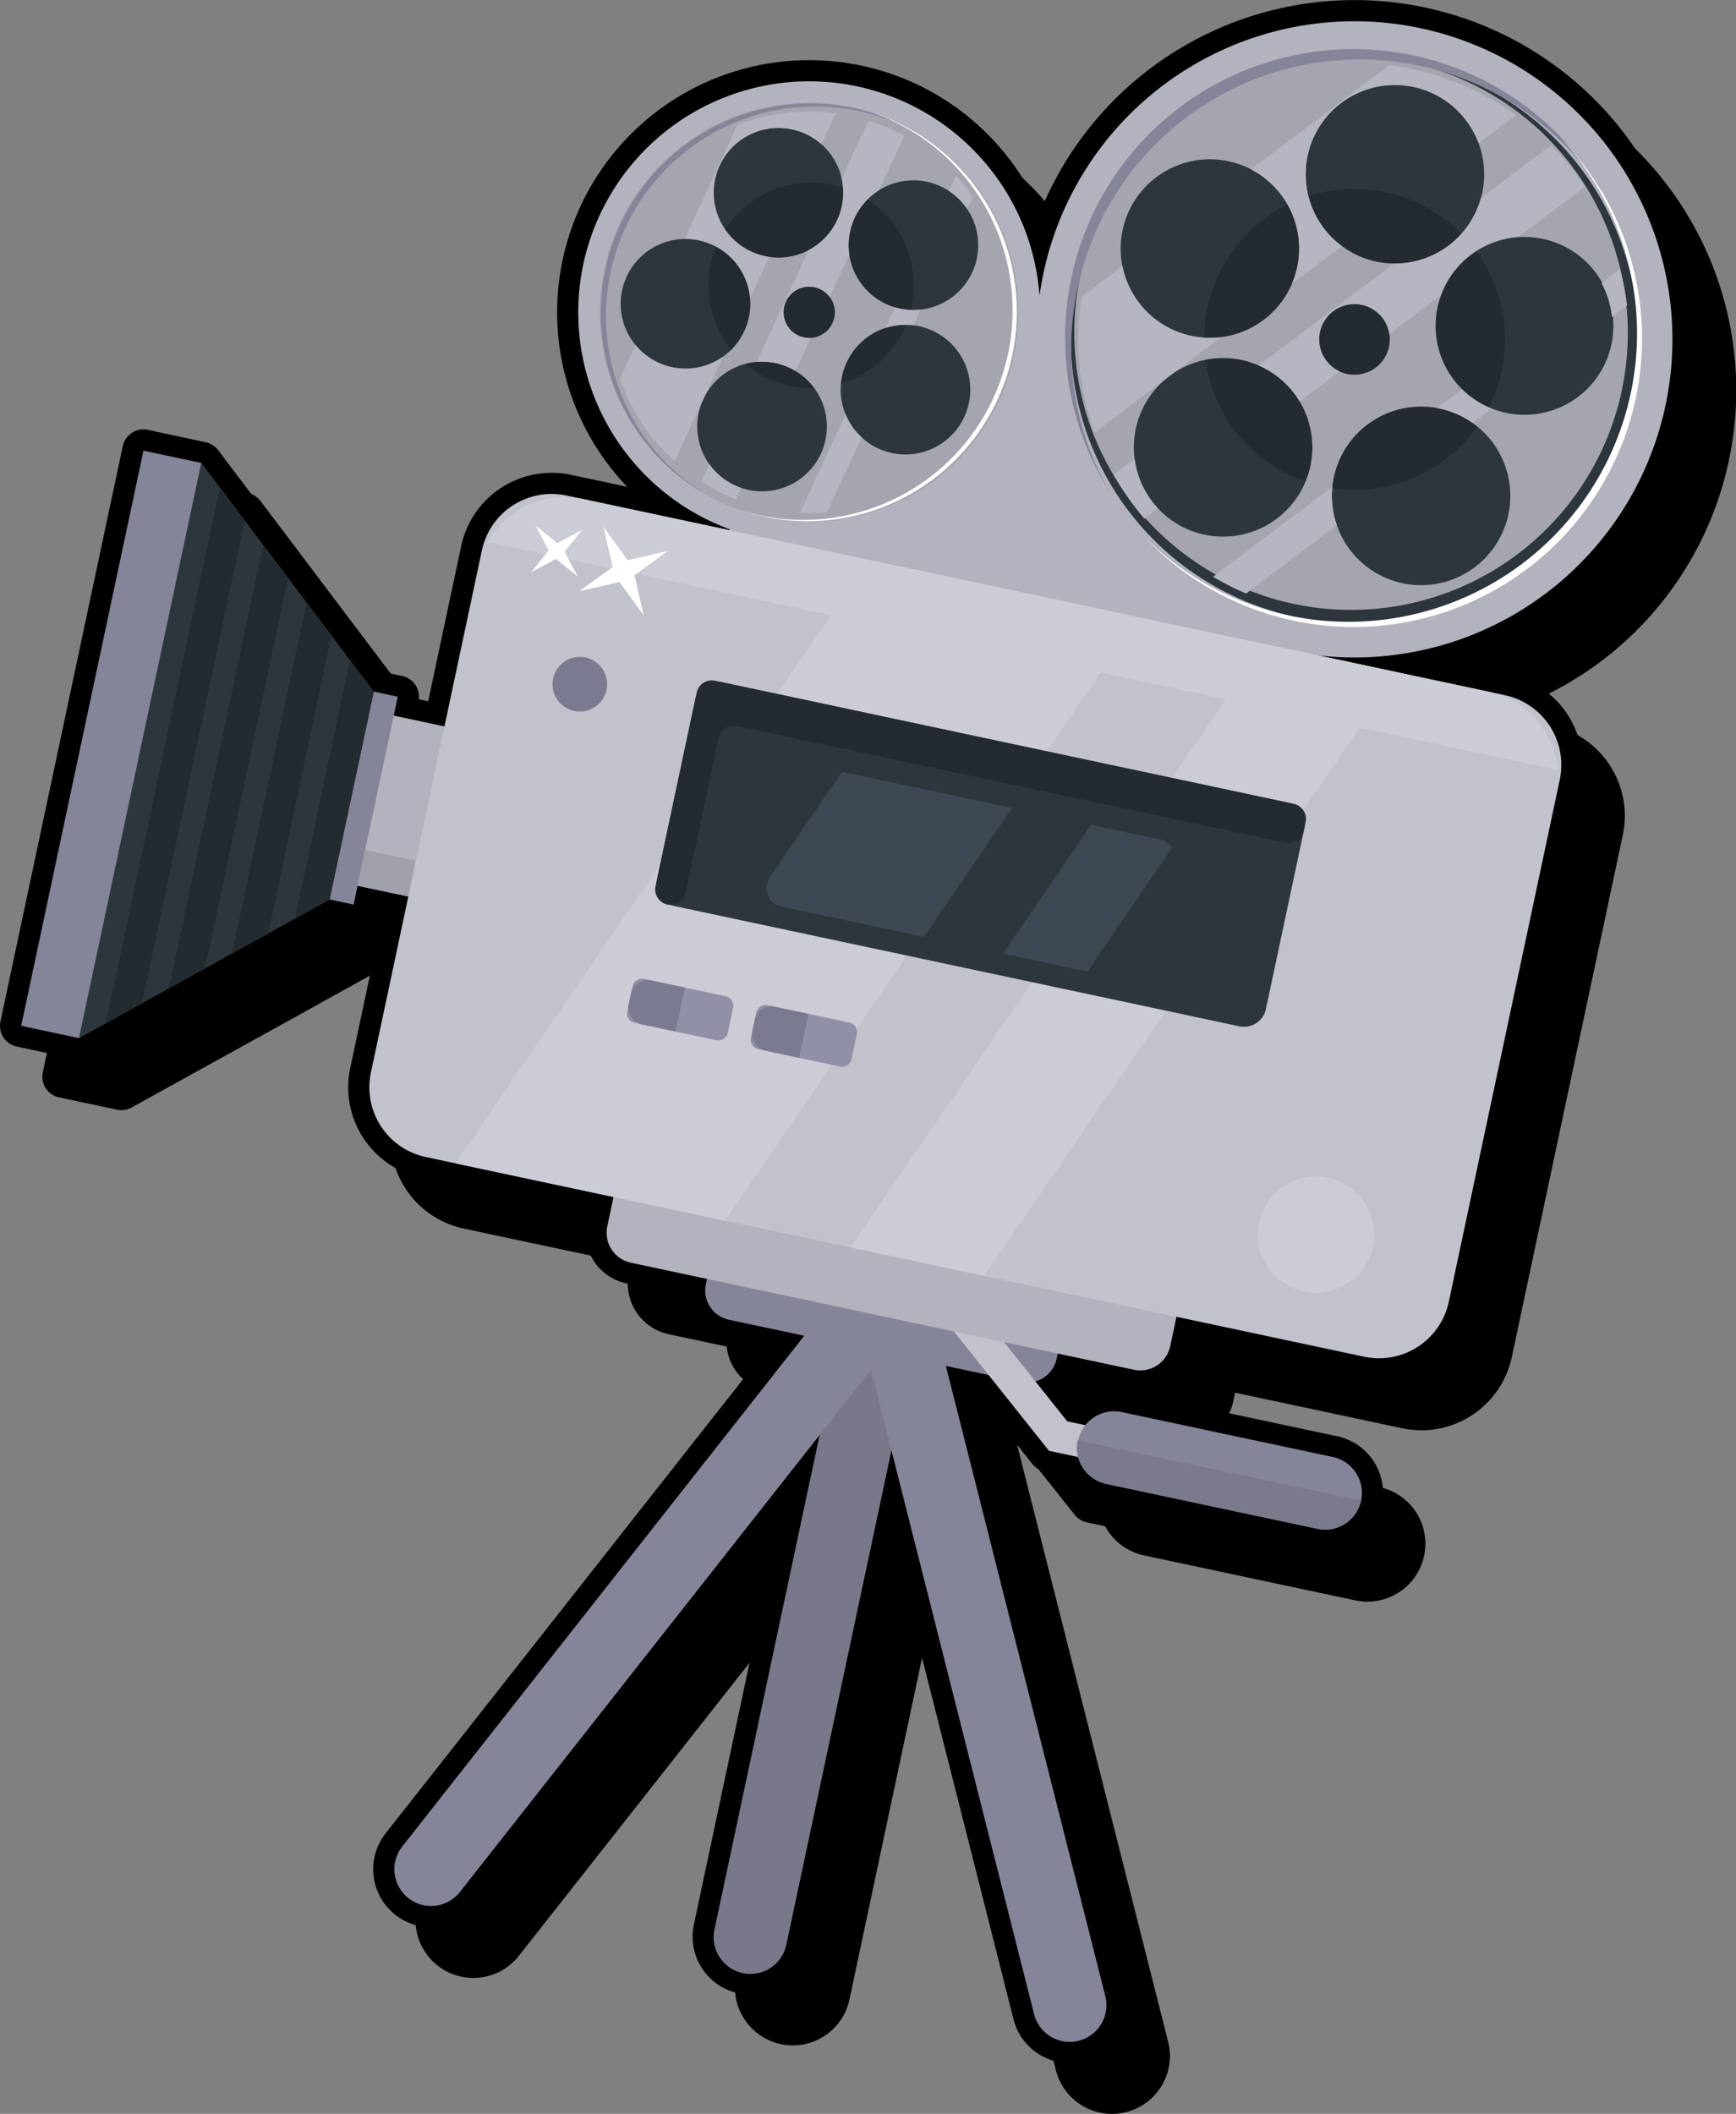 <svg xmlns="http://www.w3.org/2000/svg" xmlns:xlink="http://www.w3.org/1999/xlink" width="205.076" height="249.6" viewBox="0 0 205.076 249.6">
  <rect x="0" y="0" width="205.076" height="249.6" fill="#808080" stroke="none"/>
  <defs>
    <clipPath id="clip-path">
      <rect id="長方形_12660" data-name="長方形 12660" width="205.076" height="249.6" transform="translate(0 -0.001)" fill="none"/>
    </clipPath>
  </defs>
  <g id="グループ_17412" data-name="グループ 17412" transform="translate(0 0.001)">
    <g id="グループ_17411" data-name="グループ 17411" clip-path="url(#clip-path)">
      <path id="パス_16327" data-name="パス 16327" d="M173.942,9.588h0a37.563,37.563,0,0,0-45.419,27.55,38.085,38.085,0,0,0-.726,3.79A27.277,27.277,0,1,0,91.2,68.49l-.024.114L73.891,64.928h-.025l-1.954-.416A8.42,8.42,0,0,0,61.926,71L57.507,91.768l-5.991-1.274.474-2.23-2.829-.6-.437-.578-4.558-6.041-2.684-3.553-2.444-3.238-2.568-3.4-2.559-3.391v-.006L31.244,63.93,28.78,60.665,21.947,59.2,7.5,127.13l6.837,1.454,4.992-23.47-4.992,23.47,3.3-1.825,4.15-2.293,5.362-2.965,2.085-1.152L32.4,118.6l4.286-2.367v-.008l3.16-1.748,1.148-.635,2.949-1.631,2.828.6.474-2.229,3.3.7,2.692.572L48.818,132.63a8.42,8.42,0,0,0,6.481,9.99h0l3.486.741,17.049,3.626,1.644.35-.738,3.47a3.619,3.619,0,0,0,2.787,4.292l8.994,1.913-.134.627a3.539,3.539,0,0,0,2.723,4.2h0L100,163.73l-47.488,60.3a4.338,4.338,0,0,0,6.816,5.368l42.489-53.958L89.4,233.836a4.339,4.339,0,0,0,8.487,1.806h0l12.418-58.391,16.849,66.575a4.34,4.34,0,0,0,8.416-2.128l-18.836-74.412,5.049,1.074,7.134,8.954,3.447.733a4.34,4.34,0,0,0,3.281,3.163l24.99,5.315h.01a4.338,4.338,0,1,0,1.795-8.489l-24.991-5.315a4.324,4.324,0,0,0-4.28,1.555l-2.1-.446-3.762-4.724a3.525,3.525,0,0,0,2.509-2.655l.134-.627,9,1.913a3.617,3.617,0,0,0,4.29-2.786h0l.738-3.47L166.16,166.2a8.42,8.42,0,0,0,9.987-6.485l13.11-61.64a8.421,8.421,0,0,0-6.485-9.986l-1.953-.416-.024-.006-10.683-2.272L160.59,83.37A37.558,37.558,0,0,0,173.942,9.588"/>
      <path id="パス_16328" data-name="パス 16328" d="M173.942,9.588h0a37.563,37.563,0,0,0-45.419,27.55,38.085,38.085,0,0,0-.726,3.79A27.277,27.277,0,1,0,91.2,68.49l-.024.114L73.891,64.928h-.025l-1.954-.416A8.42,8.42,0,0,0,61.926,71L57.507,91.768l-5.991-1.274.474-2.23-2.829-.6-.437-.578-4.558-6.041-2.684-3.553-2.444-3.238-2.568-3.4-2.559-3.391v-.006L31.244,63.93,28.78,60.665,21.947,59.2,7.5,127.13l6.837,1.454,4.992-23.47-4.992,23.47,3.3-1.825,4.15-2.293,5.362-2.965,2.085-1.152L32.4,118.6l4.286-2.367v-.008l3.16-1.748,1.148-.635,2.949-1.631,2.828.6.474-2.229,3.3.7,2.692.572L48.818,132.63a8.42,8.42,0,0,0,6.481,9.99h0l3.486.741,17.049,3.626,1.644.35-.738,3.47a3.619,3.619,0,0,0,2.787,4.292l8.994,1.913-.134.627a3.539,3.539,0,0,0,2.723,4.2h0L100,163.73l-47.488,60.3a4.338,4.338,0,0,0,6.816,5.368l42.489-53.958L89.4,233.836a4.339,4.339,0,0,0,8.487,1.806h0l12.418-58.391,16.849,66.575a4.34,4.34,0,0,0,8.416-2.128l-18.836-74.412,5.049,1.074,7.134,8.954,3.447.733a4.34,4.34,0,0,0,3.281,3.163l24.99,5.315h.01a4.338,4.338,0,1,0,1.795-8.489l-24.991-5.315a4.324,4.324,0,0,0-4.28,1.555l-2.1-.446-3.762-4.724a3.525,3.525,0,0,0,2.509-2.655l.134-.627,9,1.913a3.617,3.617,0,0,0,4.29-2.786h0l.738-3.47L166.16,166.2a8.42,8.42,0,0,0,9.987-6.485l13.11-61.64a8.421,8.421,0,0,0-6.485-9.986l-1.953-.416-.024-.006-10.683-2.272L160.59,83.37A37.558,37.558,0,0,0,173.942,9.588Z" fill="none" stroke="#000" stroke-linecap="round" stroke-linejoin="round" stroke-width="5"/>
      <path id="パス_16329" data-name="パス 16329" d="M168.942,3.588h0a37.563,37.563,0,0,0-45.419,27.55,38.085,38.085,0,0,0-.726,3.79A27.277,27.277,0,1,0,86.2,62.49l-.024.114L68.891,58.928h-.025l-1.954-.416A8.42,8.42,0,0,0,56.926,65L52.507,85.768l-5.991-1.274.474-2.23-2.829-.6-.437-.578-4.558-6.041-2.684-3.553-2.444-3.238-2.568-3.4-2.559-3.391v-.006L26.244,57.93,23.78,54.665,16.947,53.2,2.5,121.13l6.837,1.454,4.992-23.47-4.992,23.47,3.3-1.825,4.15-2.293,5.362-2.965,2.085-1.152L27.4,112.6l4.286-2.367v-.008l3.16-1.748,1.148-.635,2.949-1.631,2.828.6.474-2.229,3.3.7,2.692.572L43.818,126.63a8.42,8.42,0,0,0,6.481,9.99h0l3.486.741,17.049,3.626,1.644.35-.738,3.47a3.619,3.619,0,0,0,2.787,4.292l8.994,1.913-.134.627a3.539,3.539,0,0,0,2.723,4.2h0L95,157.726,47.515,218.032a4.338,4.338,0,0,0,6.816,5.368L96.82,169.442,84.4,227.836a4.339,4.339,0,0,0,8.487,1.806h0l12.418-58.391,16.849,66.575a4.34,4.34,0,0,0,8.416-2.128l-18.836-74.412,5.049,1.074,7.134,8.954,3.447.733a4.34,4.34,0,0,0,3.281,3.163l24.99,5.315h.01a4.338,4.338,0,1,0,1.795-8.489l-24.991-5.315a4.324,4.324,0,0,0-4.28,1.555l-2.1-.446-3.762-4.724a3.525,3.525,0,0,0,2.509-2.655l.134-.627,9,1.913a3.617,3.617,0,0,0,4.29-2.786h0l.738-3.47L161.16,160.2a8.42,8.42,0,0,0,9.987-6.485l13.11-61.64a8.421,8.421,0,0,0-6.485-9.986l-1.953-.416-.024-.006-10.683-2.272L155.59,77.37A37.558,37.558,0,0,0,168.942,3.588"/>
      <path id="パス_16330" data-name="パス 16330" d="M168.942,3.588h0a37.563,37.563,0,0,0-45.419,27.55,38.085,38.085,0,0,0-.726,3.79A27.277,27.277,0,1,0,86.2,62.49l-.024.114L68.891,58.928h-.025l-1.954-.416A8.42,8.42,0,0,0,56.926,65L52.507,85.768l-5.991-1.274.474-2.23-2.829-.6-.437-.578-4.558-6.041-2.684-3.553-2.444-3.238-2.568-3.4-2.559-3.391v-.006L26.244,57.93,23.78,54.665,16.947,53.2,2.5,121.13l6.837,1.454,4.992-23.47-4.992,23.47,3.3-1.825,4.15-2.293,5.362-2.965,2.085-1.152L27.4,112.6l4.286-2.367v-.008l3.16-1.748,1.148-.635,2.949-1.631,2.828.6.474-2.229,3.3.7,2.692.572L43.818,126.63a8.42,8.42,0,0,0,6.481,9.99h0l3.486.741,17.049,3.626,1.644.35-.738,3.47a3.619,3.619,0,0,0,2.787,4.292l8.994,1.913-.134.627a3.539,3.539,0,0,0,2.723,4.2h0L95,157.726,47.515,218.032a4.338,4.338,0,0,0,6.816,5.368L96.82,169.442,84.4,227.836a4.339,4.339,0,0,0,8.487,1.806h0l12.418-58.391,16.849,66.575a4.34,4.34,0,0,0,8.416-2.128l-18.836-74.412,5.049,1.074,7.134,8.954,3.447.733a4.34,4.34,0,0,0,3.281,3.163l24.99,5.315h.01a4.338,4.338,0,1,0,1.795-8.489l-24.991-5.315a4.324,4.324,0,0,0-4.28,1.555l-2.1-.446-3.762-4.724a3.525,3.525,0,0,0,2.509-2.655l.134-.627,9,1.913a3.617,3.617,0,0,0,4.29-2.786h0l.738-3.47L161.16,160.2a8.42,8.42,0,0,0,9.987-6.485l13.11-61.64a8.421,8.421,0,0,0-6.485-9.986l-1.953-.416-.024-.006-10.683-2.272L155.59,77.37A37.558,37.558,0,0,0,168.942,3.588Z" fill="none" stroke="#000" stroke-linecap="round" stroke-linejoin="round" stroke-width="5"/>
      <rect id="長方形_12655" data-name="長方形 12655" width="20.538" height="15.624" transform="matrix(0.208, -0.978, 0.978, 0.208, 40.593, 104.232)" fill="#b3b3bf"/>
      <rect id="長方形_12656" data-name="長方形 12656" width="25.094" height="3.375" transform="translate(38.469 106.11) rotate(-77.994)" fill="#858599"/>
      <path id="パス_16331" data-name="パス 16331" d="M9.337,122.584l29.6-16.373,5.221-24.548L23.784,54.657Z" fill="#2e363d"/>
      <rect id="長方形_12657" data-name="長方形 12657" width="69.445" height="6.99" transform="matrix(0.208, -0.978, 0.978, 0.208, 2.501, 121.129)" fill="#858599"/>
      <path id="パス_16332" data-name="パス 16332" d="M25.962,57.545,12.5,120.833l4.286-2.367L28.914,61.448Z" fill="#242b30"/>
      <path id="パス_16333" data-name="パス 16333" d="M31.088,64.339,19.949,116.714l4.286-2.368,9.8-46.1Z" fill="#242b30"/>
      <path id="パス_16334" data-name="パス 16334" d="M36.215,71.133,27.4,112.6l4.286-2.368L39.167,75.04Z" fill="#242b30"/>
      <path id="パス_16335" data-name="パス 16335" d="M44.161,81.661l-2.819-3.735-6.5,30.55,4.1-2.266Z" fill="#242b30"/>
      <rect id="長方形_12658" data-name="長方形 12658" width="4.309" height="6.124" transform="translate(42.243 104.583) rotate(-77.999)" fill="#a0a0ab"/>
      <path id="パス_16336" data-name="パス 16336" d="M87.741,232.982a4.338,4.338,0,0,1-3.341-5.145h0l16.3-76.621a4.339,4.339,0,1,1,8.5,1.747l-.012.058-16.3,76.62a4.338,4.338,0,0,1-5.143,3.342h0" fill="#78788a"/>
      <path id="パス_16337" data-name="パス 16337" d="M50.018,224.96a4.341,4.341,0,0,1-2.5-6.928l54.017-68.6a4.339,4.339,0,1,1,6.9,5.264l-.081.1L54.332,223.4a4.338,4.338,0,0,1-4.319,1.56" fill="#858599"/>
      <path id="パス_16338" data-name="パス 16338" d="M125.465,241.006a4.337,4.337,0,0,1-3.309-3.182l-21.422-84.643a4.339,4.339,0,1,1,8.38-2.255c.01.042.021.084.032.127L130.572,235.7a4.341,4.341,0,0,1-5.107,5.31" fill="#858599"/>
      <path id="パス_16339" data-name="パス 16339" d="M120.627,163.175l-34.516-7.341a3.537,3.537,0,0,1-2.725-4.195v-.005l1-4.713,41.432,8.812-1,4.713a3.537,3.537,0,0,1-4.195,2.725h0" fill="#858599"/>
      <path id="パス_16340" data-name="パス 16340" d="M152.838,177.462l-28.919-6.151L112.3,156.729l3.016-2.4,10.757,13.5L153.64,173.7Z" fill="#c2c2cc"/>
      <path id="パス_16341" data-name="パス 16341" d="M155.637,180.523l-24.991-5.315a4.339,4.339,0,0,1,1.806-8.487l24.991,5.315a4.338,4.338,0,0,1-1.795,8.489h-.01" fill="#858599"/>
      <path id="パス_16342" data-name="パス 16342" d="M130.647,175.207l24.991,5.315a4.339,4.339,0,0,0,5.146-3.341l-33.478-7.12a4.34,4.34,0,0,0,3.341,5.146" fill="#7a7a8c"/>
      <path id="パス_16343" data-name="パス 16343" d="M133.95,161.737,74.527,149.1a3.618,3.618,0,0,1-2.787-4.291h0l1.026-4.822,66.5,14.144-1.026,4.822a3.618,3.618,0,0,1-4.29,2.787" fill="#b3b3bf"/>
      <path id="パス_16344" data-name="パス 16344" d="M161.159,160.2,50.3,136.62a8.418,8.418,0,0,1-6.483-9.986h0L56.925,64.992a8.421,8.421,0,0,1,9.987-6.484l110.86,23.578a8.419,8.419,0,0,1,6.484,9.986l-13.109,61.641a8.421,8.421,0,0,1-9.988,6.484" fill="#c2c2cc"/>
      <rect id="長方形_12659" data-name="長方形 12659" width="30.816" height="70.883" transform="translate(86.142 62.764) rotate(-77.993)" fill="#b3b3bf"/>
      <path id="パス_16345" data-name="パス 16345" d="M88.8,10.459a27.279,27.279,0,1,0,33.209,19.632h0A27.281,27.281,0,0,0,88.8,10.459" fill="#b3b3bf"/>
      <path id="パス_16346" data-name="パス 16346" d="M118.922,30.88A24.09,24.09,0,1,1,89.59,13.546,24.089,24.089,0,0,1,118.922,30.88Z" fill="#2e363d"/>
      <path id="パス_16347" data-name="パス 16347" d="M107.969,33.7a12.14,12.14,0,1,1,0-.005V33.7" fill="#242b30"/>
      <path id="パス_16348" data-name="パス 16348" d="M89.43,12.921a24.741,24.741,0,1,0,30.122,17.8h0a24.741,24.741,0,0,0-30.122-17.8m.623,2.423a7.657,7.657,0,1,1-5.509,9.323,7.656,7.656,0,0,1,5.509-9.323M73.565,37.776a7.657,7.657,0,1,1,9.323,5.508,7.656,7.656,0,0,1-9.323-5.508M96.614,54.258a7.657,7.657,0,1,1-2.695-10.489,7.657,7.657,0,0,1,2.695,10.489h0M92.656,37.63a3.03,3.03,0,1,1,3.689,2.181h0a3.03,3.03,0,0,1-3.688-2.18h0m20.9,12.27a7.657,7.657,0,1,1-2.7-10.489,7.657,7.657,0,0,1,2.7,10.489l0,0m-3.749-13.534a7.657,7.657,0,1,1,5.509-9.323,7.656,7.656,0,0,1-5.509,9.323h0" fill="#a5a5b0"/>
      <path id="パス_16349" data-name="パス 16349" d="M72.372,43.477A24.74,24.74,0,0,1,108.549,15.8,24.741,24.741,0,0,0,82.616,57.941q.376.232.761.45a24.665,24.665,0,0,1-11-14.914" fill="#858599"/>
      <path id="パス_16350" data-name="パス 16350" d="M102.916,13.245a24.743,24.743,0,0,1-15.34,47.042,24.743,24.743,0,0,0,16.074-46.8q-.365-.125-.734-.239" fill="#fff"/>
      <path id="パス_16351" data-name="パス 16351" d="M88.395,33.964a7.664,7.664,0,0,1,.212,1.25l2.264-4.875a7.657,7.657,0,1,1,6.168-13.314l1.686-3.637a23.611,23.611,0,0,0-9.03.542,23.929,23.929,0,0,0-2.575.821L80.883,28.214a7.659,7.659,0,0,1,7.512,5.75" fill="#b6b6c2"/>
      <path id="パス_16352" data-name="パス 16352" d="M83.154,46.99l2.264-4.875a7.657,7.657,0,0,1-10.34-1.372l-1.842,3.978A23.552,23.552,0,0,0,79.7,54.454L83,47.32c.047-.11.1-.22.151-.328" fill="#b6b6c2"/>
      <path id="パス_16353" data-name="パス 16353" d="M86.13,56.954a7.62,7.62,0,0,1-2.33-2.131l-.945,2.04a23.92,23.92,0,0,0,4.094,2.083l.615-1.329a7.639,7.639,0,0,1-1.435-.66" fill="#b6b6c2"/>
      <path id="パス_16354" data-name="パス 16354" d="M95.51,29.544,89.4,42.735a7.615,7.615,0,0,1,4.525,1.036.162.162,0,0,1,.045.028l1.8-3.9a3.03,3.03,0,1,1,2.242-4.838l2.314-5a7.665,7.665,0,0,1,3.529-7.618l2.977-6.421a23.729,23.729,0,0,0-4.235-1.78l-3.168,6.84a7.661,7.661,0,0,1-3.92,8.463" fill="#b6b6c2"/>
      <path id="パス_16355" data-name="パス 16355" d="M99.893,48.926,94.506,60.558a23.5,23.5,0,0,0,3.184-.071l4.1-8.84A7.625,7.625,0,0,1,99.9,48.931" fill="#b6b6c2"/>
      <path id="パス_16356" data-name="パス 16356" d="M114.266,24.691l.686-1.48a23.427,23.427,0,0,0-2.006-2.471l-.837,1.81a7.629,7.629,0,0,1,2.157,2.139" fill="#b6b6c2"/>
      <path id="パス_16357" data-name="パス 16357" d="M104.616,38.722a7.655,7.655,0,0,1,3.3-.313l.858-1.852a7.624,7.624,0,0,1-3.03-.262Z" fill="#b6b6c2"/>
      <path id="パス_16358" data-name="パス 16358" d="M168.939,3.587a37.562,37.562,0,1,0,27.549,45.42,37.562,37.562,0,0,0-27.549-45.42h0M152.118,72.3a33.176,33.176,0,1,1,40.116-24.335A33.176,33.176,0,0,1,152.118,72.3l0,0" fill="#b3b3bf"/>
      <path id="パス_16359" data-name="パス 16359" d="M192.554,48.038A33.507,33.507,0,1,1,167.975,7.525a33.507,33.507,0,0,1,24.579,40.513" fill="#2e363d"/>
      <path id="パス_16360" data-name="パス 16360" d="M177.275,44.3a17.776,17.776,0,1,1-13.041-21.494A17.774,17.774,0,0,1,177.275,44.3Z" fill="#242b30"/>
      <path id="パス_16361" data-name="パス 16361" d="M159.6,6.627a32.693,32.693,0,1,0,.005,0Zm7.691,3.707a10.543,10.543,0,1,1-12.747,7.735,10.544,10.544,0,0,1,12.747-7.735m-34.6,16.508a10.543,10.543,0,1,1,7.732,12.749,10.542,10.542,0,0,1-7.732-12.749v0m17.265,34.993A10.544,10.544,0,1,1,153.5,47.351a10.544,10.544,0,0,1-3.549,14.486h0m6-22.756a4.173,4.173,0,1,1,3.06,5.047h0a4.171,4.171,0,0,1-3.06-5.046m17.4,28.482a10.543,10.543,0,1,1,3.54-14.483h0v.005a10.542,10.542,0,0,1-3.545,14.478m6.742-18.584a10.5,10.5,0,1,1,.006,0" fill="#a5a5b0"/>
      <path id="パス_16362" data-name="パス 16362" d="M127.534,32.987a34.064,34.064,0,0,1,61.9-10.073,34.064,34.064,0,0,0-59.1,33.9c.086.15.174.3.262.449q.289.5.6.985a33.953,33.953,0,0,1-3.661-25.259" fill="#858599"/>
      <path id="パス_16363" data-name="パス 16363" d="M184.263,16.148a34.069,34.069,0,0,1-49.2,47.129,34.069,34.069,0,0,0,49.888-46.41q-.339-.363-.688-.719" fill="#fff"/>
      <path id="パス_16364" data-name="パス 16364" d="M153.171,31.857a10.463,10.463,0,0,1-.556,1.656l5.911-4.449a10.543,10.543,0,1,1,16.142-12.151l4.411-3.321a32.533,32.533,0,0,0-11.314-5.21,32.933,32.933,0,0,0-3.659-.676L147.784,19.992a10.544,10.544,0,0,1,5.387,11.865" fill="#b6b6c2"/>
      <path id="パス_16365" data-name="パス 16365" d="M138.339,44.262l5.912-4.45a10.542,10.542,0,0,1-11.657-8.384l-4.824,3.63a32.455,32.455,0,0,0,1.521,16.015l8.65-6.511c.124-.1.263-.2.4-.3" fill="#b6b6c2"/>
      <path id="パス_16366" data-name="パス 16366" d="M135.474,58.288a10.473,10.473,0,0,1-1.438-4.1l-2.474,1.862a32.949,32.949,0,0,0,3.616,5.191l1.611-1.214a10.411,10.411,0,0,1-1.313-1.735" fill="#b6b6c2"/>
      <path id="パス_16367" data-name="パス 16367" d="M164.674,31.117l-15.99,12.035a10.5,10.5,0,0,1,4.814,4.2c.012.02.024.042.037.062l4.722-3.555a4.171,4.171,0,1,1,5.872-4.419l6.055-4.559a10.552,10.552,0,0,1,9.236-6.953l7.79-5.864a32.943,32.943,0,0,0-3.983-4.915L174.935,23.4a10.541,10.541,0,0,1-10.258,7.723" fill="#b6b6c2"/>
      <path id="パス_16368" data-name="パス 16368" d="M157.394,57.489,143.3,68.1a32.3,32.3,0,0,0,3.91,1.982l10.717-8.07a10.5,10.5,0,0,1-.533-4.526" fill="#b6b6c2"/>
      <path id="パス_16369" data-name="パス 16369" d="M190.412,37.42l1.795-1.351a32.246,32.246,0,0,0-.83-4.3l-2.191,1.653a10.517,10.517,0,0,1,1.228,4" fill="#b6b6c2"/>
      <path id="パス_16370" data-name="パス 16370" d="M169.764,48.178a10.575,10.575,0,0,1,4.2,1.761l2.245-1.69a10.472,10.472,0,0,1-3.505-2.286Z" fill="#b6b6c2"/>
      <path id="パス_16371" data-name="パス 16371" d="M80.272,107.116a3.28,3.28,0,0,1-2.526-3.89h0L78,102.051l-24.21,35.31,31.862,6.777,21.472-31.314Z" fill="#ccccd6"/>
      <path id="パス_16372" data-name="パス 16372" d="M123.653,88.711l10.853-15.827-31.862-6.777L91.791,81.935Z" fill="#ccccd6"/>
      <path id="パス_16373" data-name="パス 16373" d="M121.92,115.975l-21.471,31.314,15.806,3.362,21.471-31.314Z" fill="#ccccd6"/>
      <path id="パス_16374" data-name="パス 16374" d="M151.408,94.613a3.26,3.26,0,0,1,2.164,1.605l11.539-16.827-15.8-3.361L138.457,91.857Z" fill="#ccccd6"/>
      <path id="パス_16375" data-name="パス 16375" d="M146.408,121.182l-66.756-14.2a2.644,2.644,0,0,1-2.038-3.136v0l4.522-21.26a2.644,2.644,0,0,1,3.137-2.037h0l66.756,14.2a2.646,2.646,0,0,1,2.038,3.138l-4.522,21.26a2.644,2.644,0,0,1-3.137,2.037h0" fill="#2e363d"/>
      <path id="パス_16376" data-name="パス 16376" d="M87.067,85.736l64.788,13.779a1.826,1.826,0,0,0,2.165-1.406l.218-1.026a1.826,1.826,0,0,0-1.406-2.165L84.47,80.379a1.828,1.828,0,0,0-2.17,1.4h0l-4.862,22.863a1.826,1.826,0,1,0,3.573.76L84.9,87.142a1.826,1.826,0,0,1,2.166-1.406" fill="#242b30"/>
      <path id="パス_16377" data-name="パス 16377" d="M99.47,91.135l-8.7,12.69-.157.738a2.069,2.069,0,0,0,1.592,2.455h0l16.933,3.6L119.567,95.41Z" fill="#3e4852"/>
      <path id="パス_16378" data-name="パス 16378" d="M137.073,99.132l-8.17-1.738L118.475,112.6l9.967,2.12,10-14.58a2.059,2.059,0,0,0-1.365-1.013" fill="#3e4852"/>
      <path id="パス_16379" data-name="パス 16379" d="M84.639,122.829l-9.682-2.059a1.123,1.123,0,0,1-.865-1.332l.636-2.991a1.123,1.123,0,0,1,1.332-.865l9.682,2.06a1.123,1.123,0,0,1,.865,1.332l-.636,2.99a1.123,1.123,0,0,1-1.332.865" fill="#9090a6"/>
      <path id="パス_16380" data-name="パス 16380" d="M71.647,81.46a3.222,3.222,0,1,1-2.481-3.822,3.222,3.222,0,0,1,2.481,3.822" fill="#7a7a91"/>
      <path id="パス_16381" data-name="パス 16381" d="M80.9,116.613l-3.963-.843a2.023,2.023,0,0,0-2.4,1.555v0l-.262,1.231a2.022,2.022,0,0,0,1.557,2.4l3.963.842Z" fill="#7a7a91"/>
      <path id="パス_16382" data-name="パス 16382" d="M99.256,125.938l-9.682-2.059a1.121,1.121,0,0,1-.865-1.33v0l.635-2.991a1.124,1.124,0,0,1,1.332-.865l9.682,2.06a1.122,1.122,0,0,1,.866,1.331h0l-.636,2.99a1.123,1.123,0,0,1-1.332.865" fill="#9090a6"/>
      <path id="パス_16383" data-name="パス 16383" d="M95.516,119.722l-3.963-.843a2.023,2.023,0,0,0-2.4,1.555v0l-.262,1.231a2.022,2.022,0,0,0,1.557,2.4l3.963.842Z" fill="#7a7a91"/>
      <path id="パス_16384" data-name="パス 16384" d="M175.794,81.663,68.891,58.928a10.449,10.449,0,0,0-11.275,5.091L184.021,90.9a10.446,10.446,0,0,0-8.226-9.239" fill="#ccccd6"/>
      <path id="パス_16385" data-name="パス 16385" d="M162.184,147.207a6.864,6.864,0,1,1-5.285-8.143,6.863,6.863,0,0,1,5.285,8.143" fill="#ccccd6"/>
      <path id="パス_16386" data-name="パス 16386" d="M78.887,65.056l-3.936,2.859,1.091,4.742-2.86-3.936L68.441,69.81l3.936-2.86-1.09-4.742,2.858,3.938Z" fill="#fff"/>
      <path id="パス_16387" data-name="パス 16387" d="M68.771,62.564l-2.08,2.593,1.572,2.926L65.673,66l-2.928,1.57,2.078-2.592-1.569-2.926,2.588,2.084Z" fill="#fff"/>
    </g>
  </g>
</svg>
